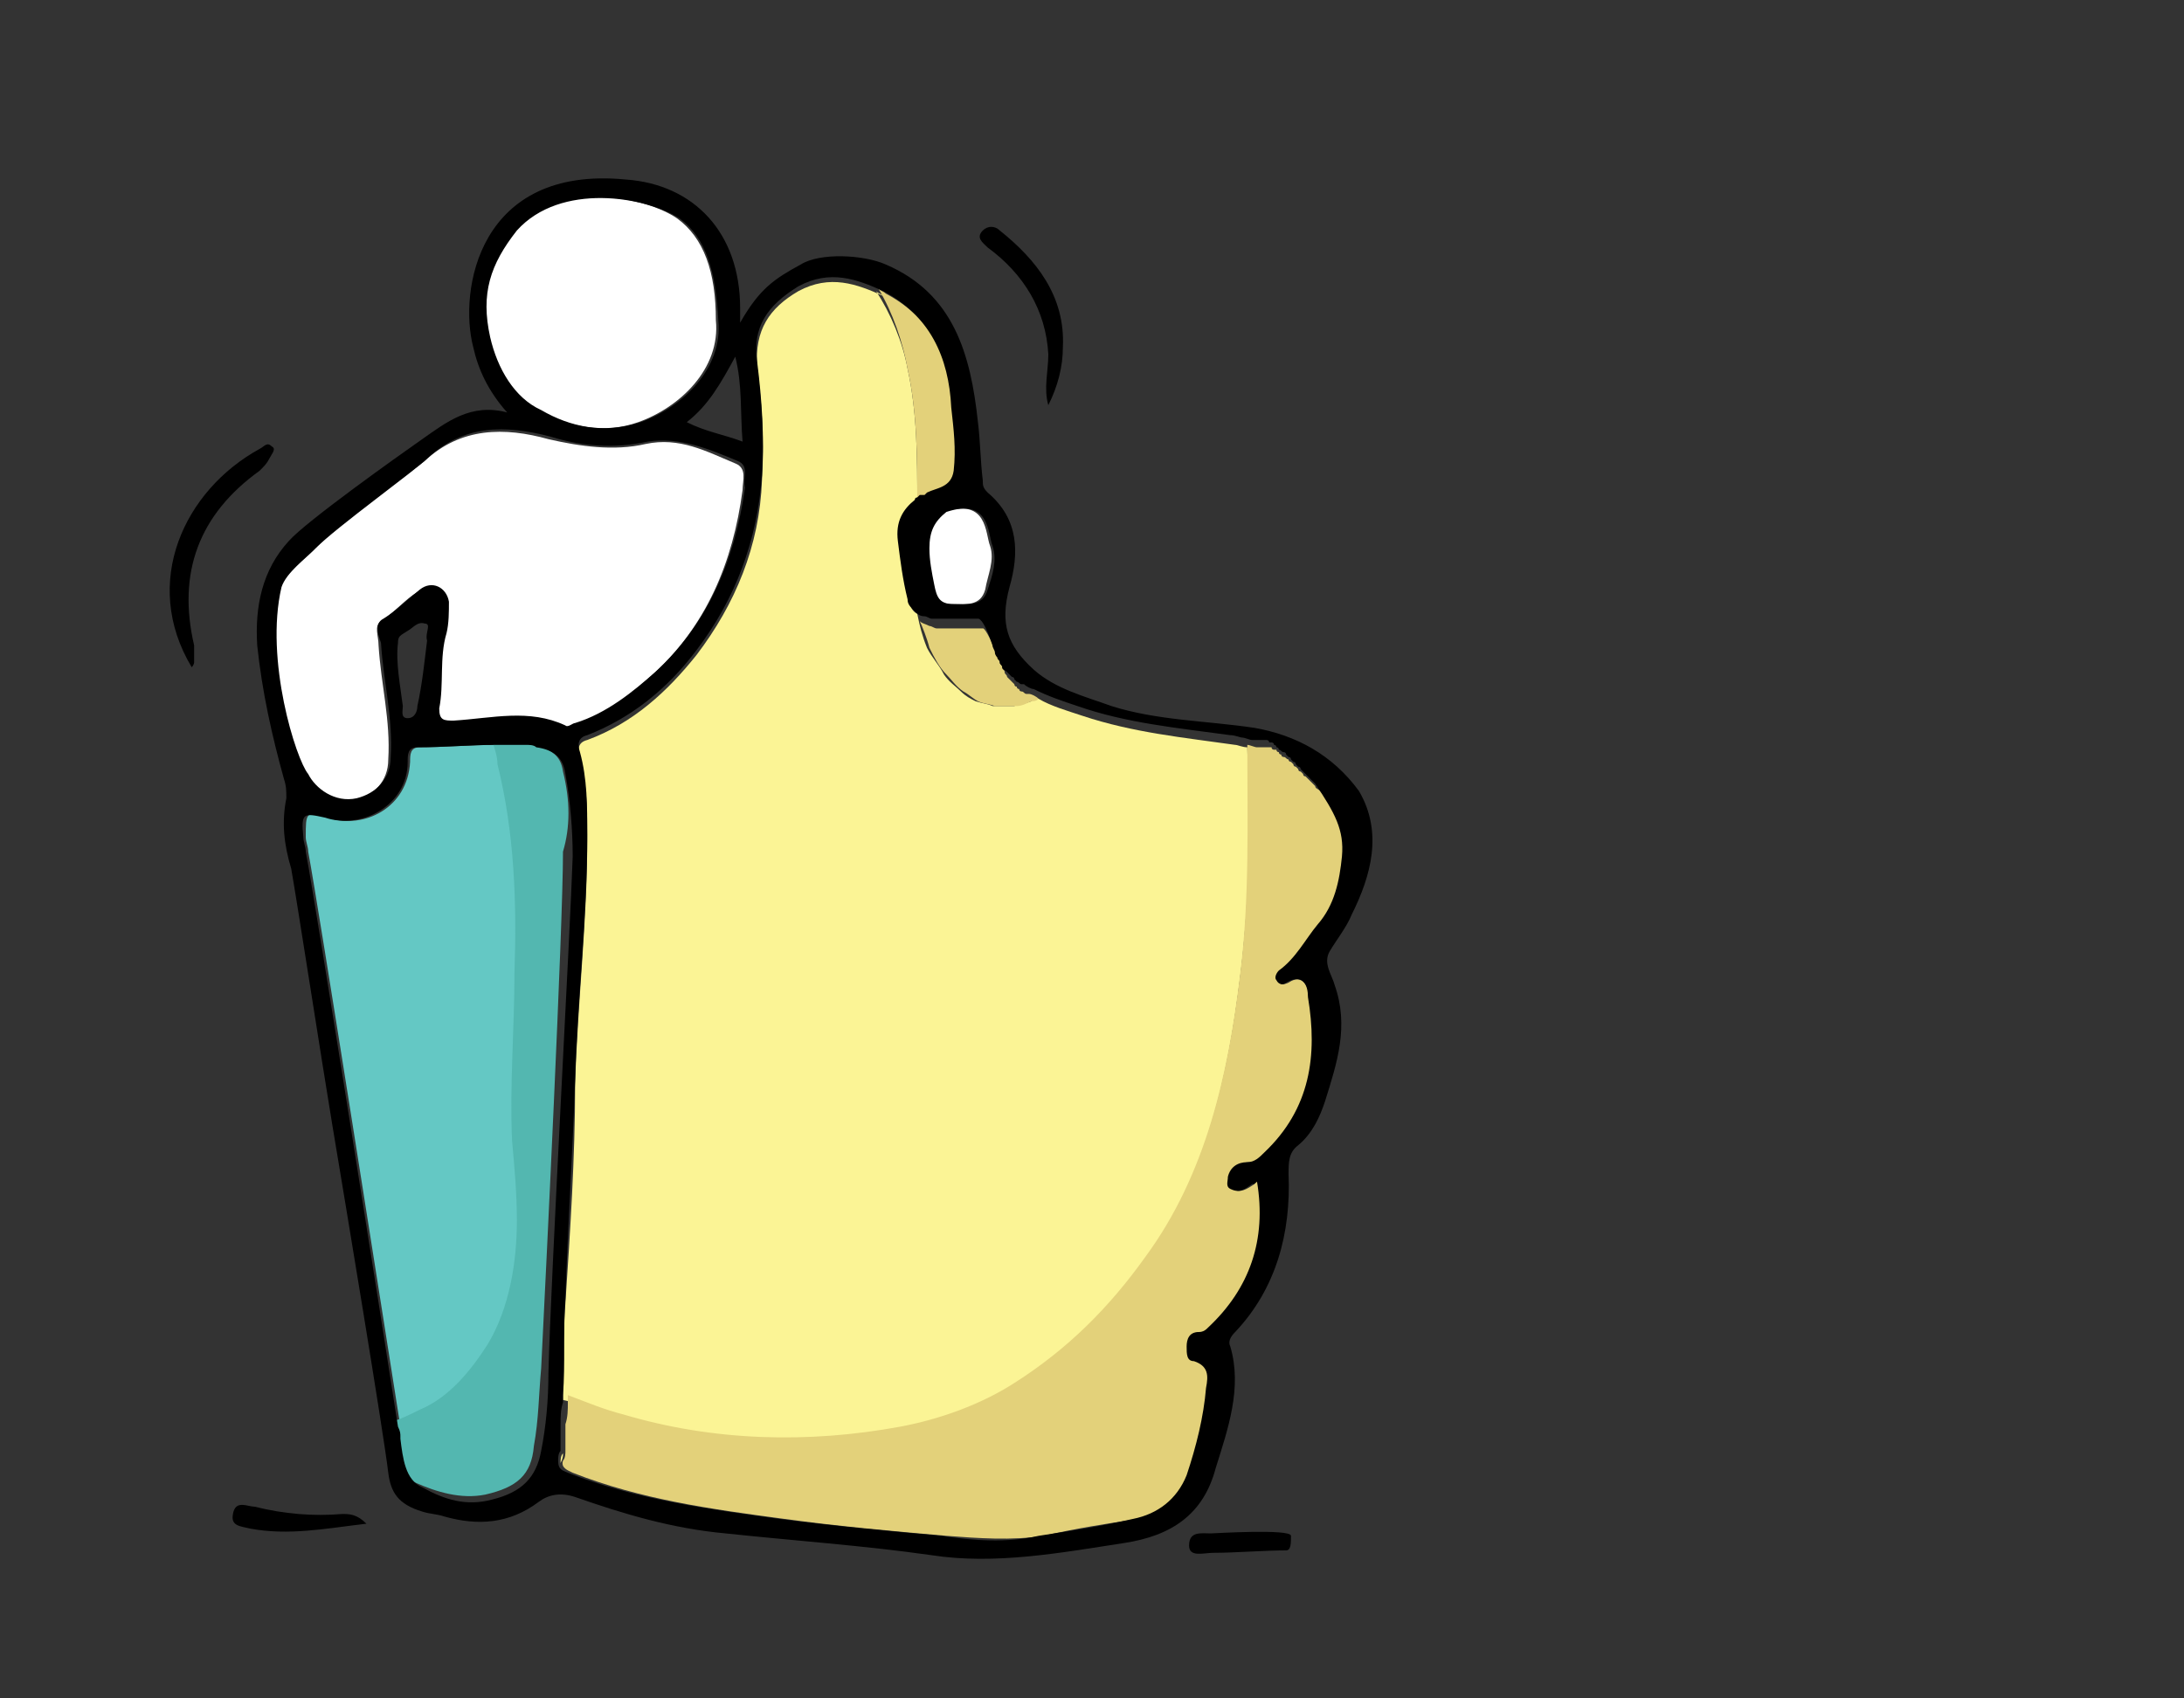 <?xml version="1.0" encoding="utf-8"?>
<!-- Generator: Adobe Illustrator 20.1.0, SVG Export Plug-In . SVG Version: 6.00 Build 0)  -->
<svg version="1.1" id="Layer_1" xmlns="http://www.w3.org/2000/svg" xmlns:xlink="http://www.w3.org/1999/xlink" x="0px" y="0px"
	 viewBox="0 0 90 70" style="enable-background:new 0 0 90 70;" xml:space="preserve">
<rect x="0" y="0" width="90" height="70" fill="#333333" stroke="none"/>
<style type="text/css">
	.st0{fill:#FBF495;}
	.st1{fill:#64C8C4;}
	.st2{fill:#FFFFFF;}
	.st3{fill:#E3D17A;}
	.st4{fill:#53B7B0;}
</style>
<g>
	<path class="st0" d="M40.1,25.8c0.1,0,0.2,0,0.3,0C40.2,25.8,40.1,25.8,40.1,25.8z"/>
	<path class="st0" d="M39.5,25.8c0.1,0,0.1,0,0.2,0C39.7,25.8,39.6,25.8,39.5,25.8z"/>
	<path class="st0" d="M39.3,25.8c0.1,0,0.1,0,0.2,0C39.4,25.8,39.3,25.8,39.3,25.8z"/>
	<path class="st0" d="M42,28.4C42,28.4,42.1,28.4,42,28.4C42.1,28.4,42,28.4,42,28.4z"/>
	<path class="st0" d="M23.1,60.3c0-0.1,0-0.3,0.1-0.4C23.2,60,23.2,60.1,23.1,60.3z"/>
	<path class="st0" d="M38.1,20.5C38.1,20.5,38.1,20.6,38.1,20.5C38.1,20.6,38.1,20.5,38.1,20.5z"/>
	<path class="st0" d="M40.9,26.9c0,0.1,0.1,0.2,0.1,0.3C41,27.1,41,27,40.9,26.9z"/>
	<path class="st0" d="M41.1,27.2c0,0.1,0.1,0.2,0.1,0.2C41.2,27.4,41.1,27.3,41.1,27.2z"/>
	<path class="st0" d="M38.3,20.4c0,0-0.1,0.1-0.1,0.1C38.2,20.5,38.3,20.4,38.3,20.4z"/>
	<path class="st0" d="M23.2,59.8c0-0.1,0-0.2,0-0.2C23.2,59.6,23.2,59.7,23.2,59.8z"/>
	<path class="st0" d="M38.3,25.5C38.3,25.5,38.3,25.5,38.3,25.5C38.3,25.5,38.3,25.5,38.3,25.5z"/>
	<path class="st0" d="M38.7,25.7C38.7,25.7,38.7,25.7,38.7,25.7C38.7,25.7,38.7,25.7,38.7,25.7z"/>
	<path class="st0" d="M38,20.6C38,20.6,37.9,20.6,38,20.6C37.9,20.6,38,20.6,38,20.6z"/>
	<path class="st0" d="M23.4,57.9C23.4,57.9,23.4,57.9,23.4,57.9C23.4,57.9,23.4,57.9,23.4,57.9z"/>
	<path class="st0" d="M38.8,25.7c0,0,0.1,0,0.1,0C38.9,25.7,38.9,25.7,38.8,25.7z"/>
	<path class="st0" d="M23.3,59c0-0.1,0-0.1,0-0.2C23.3,58.8,23.3,58.9,23.3,59z"/>
	<path class="st0" d="M23.3,59.4c0-0.1,0-0.1,0-0.2C23.3,59.2,23.3,59.3,23.3,59.4z"/>
	<path class="st0" d="M39.1,25.8c0.1,0,0.1,0,0.2,0C39.2,25.8,39.1,25.8,39.1,25.8z"/>
	<path class="st0" d="M25.7,58.4c3.7,1.1,7.6,1.2,11.4,0.5c1.6-0.3,3.3-0.9,4.7-1.8c2.2-1.4,3.9-3.1,5.4-5.2
		c2.5-3.4,3.4-7.5,3.9-11.6c0.4-3.1,0.4-6.3,0.3-9.5c-0.2,0-0.4-0.1-0.5-0.1c-2.1-0.3-4.2-0.5-6.3-1.2c-0.6-0.2-1.3-0.4-1.8-0.7
		c-0.1,0-0.2,0-0.3,0.1C42.3,29,42,29,41.8,29.1c-0.3,0-0.6,0-0.9,0c-0.2-0.1-0.4-0.1-0.7-0.2c-0.2-0.1-0.4-0.2-0.6-0.4
		c-0.2-0.2-0.5-0.4-0.7-0.7c-0.2-0.4-0.5-0.7-0.7-1.1c-0.2-0.5-0.3-0.9-0.4-1.4l0,0c-0.2-0.1-0.3-0.3-0.3-0.5
		c-0.2-0.8-0.3-1.6-0.4-2.4c-0.1-0.8,0.1-1.3,0.7-1.7c0-1.8,0-3.7-0.4-5.5c-0.2-1.1-0.7-2.3-1.3-3.2c0.1,0.1,0.2,0.1,0.3,0.2
		c-1.1-0.5-2.2-0.9-3.5-0.2c-1.2,0.7-1.8,1.6-1.7,3.1c0.2,1.6,0.3,3.1,0.2,4.7c-0.1,2.7-1.1,5.1-2.7,7.2c-1.2,1.5-2.6,2.8-4.5,3.5
		c-0.4,0.1-0.4,0.4-0.3,0.7c0.3,1.1,0.3,2.3,0.3,3.4c0,3.4-0.4,6.7-0.5,10.1c0,3-0.2,6-0.4,9c-0.1,1.3-0.1,2.6-0.1,4c0,0,0,0,0,0
		C24.1,57.9,24.9,58.2,25.7,58.4z"/>
	<path class="st0" d="M52.7,31.3c0,0,0.1,0,0.1,0.1C52.7,31.3,52.7,31.3,52.7,31.3z"/>
	<path class="st0" d="M52.3,31.1c0,0,0.1,0,0.1,0C52.3,31.1,52.3,31.1,52.3,31.1z"/>
	<path class="st0" d="M52.5,31.2c0,0,0.1,0,0.1,0.1C52.5,31.2,52.5,31.2,52.5,31.2z"/>
	<path class="st0" d="M52.9,31.4C52.9,31.4,52.9,31.4,52.9,31.4C52.9,31.4,52.9,31.4,52.9,31.4z"/>
	<path class="st0" d="M52,31c0,0,0.1,0,0.1,0C52.1,31.1,52.1,31,52,31z"/>
	<path class="st0" d="M53.2,31.6C53.2,31.6,53.2,31.6,53.2,31.6C53.2,31.6,53.2,31.6,53.2,31.6z"/>
	<path class="st0" d="M42.3,28.6C42.3,28.6,42.3,28.6,42.3,28.6C42.3,28.6,42.3,28.6,42.3,28.6z"/>
	<path class="st0" d="M51.4,30.9c0.1,0,0.3,0.1,0.4,0.1C51.7,30.9,51.5,30.9,51.4,30.9z"/>
	<path class="st0" d="M51.8,31c0,0,0.1,0,0.1,0C51.9,31,51.9,31,51.8,31z"/>
	<path class="st0" d="M53.5,31.8C53.6,31.8,53.6,31.9,53.5,31.8C53.6,31.9,53.6,31.8,53.5,31.8z"/>
	<path class="st0" d="M40,25.8c-0.1,0-0.1,0-0.2,0C39.9,25.8,39.9,25.8,40,25.8z"/>
	<path class="st0" d="M54.1,32.3C54.1,32.4,54.1,32.4,54.1,32.3C54.1,32.4,54.1,32.4,54.1,32.3z"/>
	<path class="st0" d="M53.4,31.7C53.4,31.7,53.4,31.7,53.4,31.7C53.4,31.7,53.4,31.7,53.4,31.7z"/>
	<path class="st0" d="M41.4,27.8c0,0.1,0.1,0.1,0.1,0.2C41.5,27.9,41.4,27.8,41.4,27.8z"/>
	<path class="st0" d="M41.7,28.1c-0.1-0.1-0.1-0.1-0.2-0.2C41.6,28,41.7,28.1,41.7,28.1z"/>
	<path class="st0" d="M53.9,32.1C53.9,32.2,54,32.2,53.9,32.1C54,32.2,53.9,32.2,53.9,32.1z"/>
	<path class="st0" d="M41.2,27.5c0,0.1,0.1,0.1,0.1,0.2C41.3,27.7,41.3,27.6,41.2,27.5z"/>
	<path class="st0" d="M53.7,32C53.8,32,53.8,32,53.7,32C53.8,32,53.8,32,53.7,32z"/>
	<path class="st0" d="M41.8,28.2c0,0,0.1,0.1,0.1,0.1C41.9,28.3,41.8,28.2,41.8,28.2z"/>
	<path class="st1" d="M20.4,30.6c0.3,0,0.5,0,0.8,0C20.9,30.7,20.7,30.6,20.4,30.6z"/>
	<path class="st1" d="M20.3,55.5c0.9-1.5,1.2-3.4,1.2-5.1c0-1.1-0.1-2.2-0.2-3.3c-0.2-2.3,0-4.6,0.1-6.9c0.1-2.9-0.1-5.8-0.7-8.6
		c-0.1-0.3-0.2-0.6-0.2-0.9c-1.1,0-2.2,0.1-3.2,0.1c-0.4,0-0.4,0.3-0.4,0.6c-0.1,1.9-1.9,2.8-3.4,2.3c-0.9-0.3-0.9-0.2-0.9,0.8
		c0,0.2,0.1,0.4,0.1,0.6c0.4,2.1,3.2,19.9,3.8,23.7c0.4-0.1,0.8-0.3,1.2-0.5C18.7,57.7,19.7,56.6,20.3,55.5z"/>
	<path class="st1" d="M21.7,30.7c0.1,0,0.3,0,0.4,0.1C21.9,30.8,21.8,30.7,21.7,30.7z"/>
	<path class="st1" d="M16.4,59.2c0-0.1,0-0.2-0.1-0.4C16.4,59,16.4,59.1,16.4,59.2z"/>
	<path class="st1" d="M21.3,30.7c0.1,0,0.2,0,0.3,0C21.5,30.7,21.4,30.7,21.3,30.7z"/>
	<path class="st2" d="M14.6,33c0.8-0.2,1.4-0.8,1.4-1.7c0.1-1.6-0.3-3.1-0.4-4.7c0-0.4-0.2-0.8,0.1-1c0.6-0.4,1-0.9,1.5-1.2
		c0.5-0.4,1.1-0.1,1.2,0.5c0,0.4,0.1,0.9-0.1,1.3c-0.4,1-0.2,2.1-0.3,3.1c-0.1,0.5,0.1,0.5,0.6,0.5c1.5-0.1,3.1-0.5,4.6,0.2
		c0.2,0.1,0.3-0.1,0.4-0.1c1.3-0.3,2.3-1.2,3.3-2.1c2.2-2,3.3-4.6,3.7-7.6c0-0.4,0.2-0.9-0.3-1.1c-1.2-0.5-2.3-1.1-3.7-0.8
		c-1.3,0.3-2.7,0.1-4-0.2c-1.8-0.5-3.6-0.5-5.1,0.9c-0.5,0.4-3.7,2.7-4.6,3.7c-0.4,0.4-1.2,1-1.4,1.6c-0.7,3,0.6,7.1,1,7.8
		C12.9,32.5,13.7,33.1,14.6,33z"/>
	<path class="st3" d="M37.4,15.2c0.4,1.8,0.4,3.7,0.4,5.5c0,0,0.1,0,0.1-0.1c0,0,0,0,0,0c0,0,0,0,0.1-0.1c0,0,0,0,0.1,0
		c0,0,0,0,0.1,0c0,0,0.1-0.1,0.1-0.1c0.4-0.2,1-0.2,1.1-0.9c0.1-0.9-0.1-1.7-0.1-2.6c-0.1-2.1-0.9-3.8-2.8-4.8
		c-0.1-0.1-0.2-0.1-0.3-0.2C36.8,12.9,37.2,14.1,37.4,15.2z"/>
	<path class="st3" d="M38.3,26.7c0.2,0.4,0.4,0.8,0.7,1.1c0.2,0.2,0.4,0.5,0.7,0.7c0.2,0.1,0.4,0.3,0.6,0.4c0.2,0.1,0.4,0.1,0.7,0.2
		c0.3,0,0.6,0,0.9,0c0.2,0,0.4-0.1,0.6-0.2c0.1,0,0.2,0,0.3-0.1c-0.1-0.1-0.3-0.2-0.4-0.2c0,0,0,0-0.1,0c-0.1,0-0.1-0.1-0.2-0.1
		c0,0-0.1,0-0.1-0.1c0,0-0.1,0-0.1-0.1c-0.1,0-0.1-0.1-0.1-0.1c0,0,0,0-0.1-0.1c-0.1-0.1-0.1-0.1-0.2-0.2c0,0,0,0,0,0
		c0-0.1-0.1-0.1-0.1-0.2c0,0,0,0,0,0c0-0.1-0.1-0.1-0.1-0.2c0,0,0,0,0,0c0-0.1-0.1-0.1-0.1-0.2c0,0,0,0,0,0c0-0.1-0.1-0.2-0.1-0.3
		c-0.5-1.2-0.6-1.1-0.6-1.1c-0.1,0-0.2,0-0.3,0c0,0,0,0-0.1,0c-0.1,0-0.1,0-0.2,0c0,0,0,0-0.1,0c-0.1,0-0.2,0-0.2,0c0,0,0,0-0.1,0
		c-0.1,0-0.1,0-0.2,0c0,0-0.1,0-0.1,0c-0.1,0-0.1,0-0.2,0c0,0-0.1,0-0.1,0c0,0-0.1,0-0.1,0c0,0-0.1,0-0.1,0c0,0-0.1,0-0.1,0
		c-0.1,0-0.2-0.1-0.3-0.1c0,0,0,0,0,0c-0.2-0.1-0.3-0.1-0.4-0.2l0,0C38,25.8,38.2,26.3,38.3,26.7z"/>
	<path class="st3" d="M54.2,32.4C54.1,32.4,54.1,32.4,54.2,32.4c-0.1-0.1-0.1-0.1-0.2-0.2c0,0,0,0-0.1-0.1c0,0-0.1-0.1-0.1-0.1
		c0,0-0.1,0-0.1-0.1c0,0-0.1-0.1-0.1-0.1c0,0-0.1,0-0.1-0.1c0,0-0.1-0.1-0.1-0.1c0,0-0.1,0-0.1-0.1c0,0-0.1-0.1-0.1-0.1
		c0,0-0.1,0-0.1-0.1c-0.1,0-0.1-0.1-0.2-0.1c0,0-0.1,0-0.1-0.1c0,0-0.1,0-0.1-0.1c0,0-0.1,0-0.1-0.1c0,0-0.1,0-0.1,0
		c0,0-0.1,0-0.1-0.1c0,0-0.1,0-0.1,0c0,0-0.1,0-0.1,0c0,0-0.1,0-0.1,0c0,0-0.1,0-0.1,0c0,0,0,0-0.1,0c0,0-0.1,0-0.1,0c0,0,0,0,0,0
		c-0.1,0-0.3-0.1-0.4-0.1c0,0,0,0,0,0c0,3.2,0.1,6.3-0.3,9.5c-0.5,4.1-1.4,8.2-3.9,11.6c-1.5,2.1-3.2,3.8-5.4,5.2
		c-1.4,0.9-3.1,1.5-4.7,1.8c-3.8,0.7-7.7,0.6-11.4-0.5c-0.8-0.2-1.5-0.5-2.3-0.8c0,0,0,0,0,0c0,0.1,0,0.2,0,0.3c0,0,0,0,0,0
		c0,0.3,0,0.6-0.1,0.9c0,0.1,0,0.1,0,0.2c0,0.1,0,0.1,0,0.2c0,0.1,0,0.1,0,0.2c0,0.1,0,0.1,0,0.2c0,0.1,0,0.2,0,0.2c0,0,0,0.1,0,0.1
		c0,0.1,0,0.3-0.1,0.4c-0.1,0.3,0.2,0.4,0.4,0.5c2.8,1.1,5.7,1.5,8.7,1.9c2.2,0.3,4.4,0.5,6.7,0.7c1.3,0.1,2.7,0.2,4,0
		c1.3-0.3,2.6-0.5,3.9-0.7c1-0.2,1.9-0.8,2.2-1.8c0.4-1.2,0.7-2.4,0.8-3.6c0-0.4,0-0.9-0.5-1.1C49,56,48.9,55.7,49,55.5
		c0-0.3,0.1-0.6,0.5-0.6c0.2,0,0.3-0.1,0.4-0.2c1.7-1.7,2.5-3.6,2-6c-0.1,0-0.2,0-0.2,0.1c-0.3,0.2-0.6,0.4-0.9,0.2
		c-0.2-0.1-0.2-0.3-0.1-0.5c0.1-0.4,0.4-0.6,0.8-0.6c0.3,0,0.5-0.2,0.7-0.4c1.9-1.8,2.2-4,1.8-6.4c-0.1-0.4-0.3-1-0.9-0.6
		c-0.2,0.1-0.4,0.1-0.4-0.1c-0.1-0.1,0-0.3,0.1-0.4c0.7-0.5,1.1-1.2,1.6-1.9c0.7-0.8,0.9-1.8,1-2.8c0.1-1.1-0.3-1.9-1-2.7
		C54.3,32.5,54.2,32.5,54.2,32.4z"/>
	<path class="st4" d="M23.2,31.8c-0.1-0.7-0.5-0.9-1.2-1.1c-0.1,0-0.3,0-0.4-0.1c0,0-0.1,0-0.1,0c-0.1,0-0.2,0-0.3,0c0,0,0,0-0.1,0
		c-0.3,0-0.5,0-0.8,0c0,0,0,0,0,0c0.1,0.3,0.2,0.6,0.2,0.9c0.7,2.8,0.8,5.7,0.7,8.6c0,2.3-0.2,4.6-0.1,6.9c0.1,1.1,0.2,2.2,0.2,3.3
		c0,1.7-0.3,3.6-1.2,5.1c-0.7,1.1-1.6,2.2-2.8,2.7c-0.4,0.2-0.8,0.4-1.2,0.5c0,0,0,0,0,0c0,0.2,0,0.3,0.1,0.4c0,0.1,0,0.1,0,0.1
		c0.1,0.7,0.2,1.6,0.9,2c0.9,0.4,1.9,0.7,2.9,0.5c1.3-0.3,1.9-0.8,2-2c0.2-1.1,0.2-2.1,0.3-3.2c0.2-4,0.9-18.2,0.9-21.3
		C23.5,34.1,23.5,33,23.2,31.8z"/>
	<path class="st2" d="M38.2,22.6c0,0.5,0.1,1,0.2,1.5c0.1,0.5,0.3,0.8,0.8,0.8c0.6,0,1.2,0.1,1.4-0.6c0.1-0.6,0.4-1.2,0.2-1.8
		c-0.2-0.5-0.1-2-1.9-1.4C38.4,21.5,38.2,21.9,38.2,22.6z"/>
	<path class="st2" d="M22.2,16.9c1.2,0.7,2.7,1,4.1,0.5c1.7-0.6,3.4-2.2,3.2-4.2c0-2-0.5-3.4-1.6-4.2c-1.3-0.9-4.9-1.6-6.7,0.5
		c-1.1,1.4-1.5,2.6-1.1,4.4C20.5,15.2,21.2,16.4,22.2,16.9z"/>
	<path d="M51.7,30c-2-0.3-4-0.3-5.9-0.9c-1.1-0.4-2.3-0.7-3.2-1.5c-1.1-1-1.4-1.9-1-3.4c0.4-1.4,0.4-2.8-0.9-3.9
		c-0.2-0.2-0.2-0.3-0.2-0.5c-0.1-0.8-0.1-1.6-0.2-2.4c-0.3-2.8-1-5.3-3.8-6.5c-0.9-0.4-2.7-0.5-3.5,0c-1.1,0.6-1.7,1-2.5,2.4
		c0-0.4,0-0.5,0-0.6c0-3.1-1.9-5.1-4.7-5.3c-6.1-0.6-6.9,4.6-6.3,6.9c0.2,0.9,0.6,1.8,1.4,2.7c-1.5-0.4-2.5,0.4-3.5,1.1
		c-1,0.7-4.8,3.4-5.5,4.2c-1.1,1.2-1.4,2.7-1.3,4.3c0.2,1.9,0.6,3.7,1.1,5.5c0.1,0.3,0.1,0.5,0.1,0.8c-0.2,1-0.1,1.9,0.2,2.9
		c0.2,1.1,1.3,8.2,1.7,10.6c0.5,3,2.1,12.6,2.3,14.3c0.1,0.8,0.4,1.3,1.4,1.6c0.3,0.1,0.6,0.1,0.9,0.2c1.4,0.4,2.7,0.3,3.9-0.6
		c0.4-0.3,0.9-0.4,1.5-0.2c2,0.7,4,1.3,6.2,1.5c2.8,0.3,5.7,0.5,8.5,0.9c2.6,0.4,5.3-0.1,7.9-0.5c2-0.3,3.3-1.2,3.8-3.1
		c0.5-1.6,1.1-3.3,0.6-5c-0.1-0.2,0-0.4,0.2-0.6c1.7-1.8,2.3-4.1,2.2-6.5c0-0.5,0-0.9,0.4-1.2c0.6-0.5,0.9-1.2,1.1-1.8
		c0.5-1.6,1-3.1,0.4-4.8c-0.1-0.4-0.5-0.9-0.2-1.4c0.3-0.5,0.7-1,0.9-1.5c0.8-1.6,1.3-3.4,0.3-5.1C54.9,31.1,53.4,30.3,51.7,30z
		 M40.9,22.5c0.2,0.6,0,1.2-0.2,1.8c-0.2,0.7-0.8,0.6-1.4,0.6c-0.6,0-0.7-0.3-0.8-0.8c-0.1-0.5-0.2-1-0.2-1.5c0-0.7,0.2-1.1,0.7-1.5
		C40.8,20.5,40.7,22,40.9,22.5z M30.6,18.2c-0.8-0.3-1.5-0.4-2.3-0.8c0.9-0.7,1.4-1.6,2-2.7C30.6,15.9,30.5,17,30.6,18.2z
		 M20.2,13.9c-0.4-1.8,0-3,1.1-4.4c1.8-2,5.3-1.4,6.7-0.5c1.1,0.8,1.5,2.2,1.6,4.2c0.2,2-1.5,3.6-3.2,4.2c-1.5,0.5-2.9,0.2-4.1-0.5
		C21.2,16.4,20.5,15.2,20.2,13.9z M11.6,24.2c0.2-0.6,1-1.2,1.4-1.6c0.9-0.9,4.1-3.2,4.6-3.7c1.5-1.4,3.2-1.4,5.1-0.9
		c1.3,0.4,2.6,0.5,4,0.2c1.3-0.2,2.5,0.3,3.7,0.8c0.5,0.2,0.2,0.7,0.3,1.1c-0.4,2.9-1.5,5.6-3.7,7.6c-0.9,0.8-2,1.7-3.3,2.1
		c-0.1,0-0.3,0.2-0.4,0.1c-1.5-0.7-3-0.3-4.6-0.2c-0.4,0-0.6,0-0.6-0.5c0.2-1,0-2.1,0.3-3.1c0.1-0.4,0.1-0.9,0.1-1.3
		c-0.1-0.6-0.7-0.9-1.2-0.5c-0.5,0.4-1,0.9-1.5,1.2c-0.4,0.2-0.2,0.7-0.1,1c0.1,1.6,0.5,3.1,0.4,4.7c0,0.9-0.6,1.5-1.4,1.7
		c-0.9,0.2-1.7-0.4-2-1C12.2,31.3,10.9,27.2,11.6,24.2z M17.6,26.4c-0.1,0.8-0.2,1.8-0.4,2.7c0,0.2-0.1,0.5-0.4,0.5
		c-0.3,0-0.2-0.3-0.2-0.5c-0.1-0.8-0.3-1.8-0.2-2.6c0-0.3,0.1-0.3,0.4-0.5c0.2-0.1,0.4-0.4,0.7-0.3C17.8,25.7,17.5,26.1,17.6,26.4z
		 M22.6,56.6c0,1.1-0.1,2.2-0.3,3.2c-0.2,1.1-0.8,1.7-2,2c-1.1,0.3-2,0-2.9-0.5c-0.7-0.3-0.8-1.2-0.9-2c0,0,0-0.1,0-0.1
		c0-0.1,0-0.2-0.1-0.4c0,0,0,0,0,0c-0.6-3.9-3.4-21.6-3.8-23.7c0-0.2-0.1-0.4-0.1-0.6c-0.1-1,0-1,0.9-0.8c1.5,0.5,3.4-0.5,3.4-2.3
		c0-0.3,0-0.6,0.4-0.6c1.1,0,2.2-0.1,3.2-0.1c0,0,0,0,0,0c0.3,0,0.5,0,0.8,0c0,0,0,0,0.1,0c0.1,0,0.2,0,0.3,0c0,0,0.1,0,0.1,0
		c0.1,0,0.3,0,0.4,0.1c0.7,0.1,1.1,0.4,1.2,1.1c0.2,1.1,0.3,2.3,0.3,3.4C23.5,38.4,22.7,52.6,22.6,56.6z M55.3,35.3
		c-0.1,1-0.3,2-1,2.8c-0.5,0.6-0.9,1.4-1.6,1.9c-0.1,0.1-0.2,0.3-0.1,0.4c0.1,0.2,0.3,0.2,0.4,0.1c0.7-0.4,0.9,0.1,0.9,0.6
		c0.4,2.4,0.1,4.6-1.8,6.4c-0.2,0.2-0.4,0.4-0.7,0.4c-0.4,0-0.7,0.2-0.8,0.6c0,0.2-0.1,0.4,0.1,0.5c0.4,0.2,0.6,0,0.9-0.2
		c0.1,0,0.1,0,0.2-0.1c0.4,2.4-0.3,4.4-2,6c-0.1,0.1-0.2,0.2-0.4,0.2c-0.4,0-0.5,0.3-0.5,0.6c0,0.3,0,0.6,0.3,0.6
		c0.6,0.2,0.6,0.6,0.5,1.1c-0.1,1.2-0.4,2.4-0.8,3.6c-0.4,1-1.2,1.6-2.2,1.8c-1.3,0.3-2.6,0.5-3.9,0.7c-1.3,0.3-2.7,0.2-4,0
		c-2.2-0.2-4.4-0.4-6.7-0.7c-2.9-0.4-5.9-0.8-8.7-1.9c-0.2-0.1-0.4-0.1-0.4-0.5c0-0.1,0-0.3,0.1-0.4c0,0,0-0.1,0-0.1
		c0-0.1,0-0.2,0-0.2c0-0.1,0-0.1,0-0.2c0-0.1,0-0.1,0-0.2c0-0.1,0-0.1,0-0.2c0-0.1,0-0.1,0-0.2c0-0.3,0-0.6,0.1-0.9c0,0,0,0,0,0
		c0-0.1,0-0.2,0-0.3c0.1-1.3,0-2.6,0.1-4c0.1-3,0.3-6,0.4-9c0.1-3.4,0.5-6.7,0.5-10.1c0-1.2,0-2.3-0.3-3.4c-0.1-0.3-0.1-0.6,0.3-0.7
		c1.8-0.7,3.3-1.9,4.5-3.5c1.6-2.1,2.5-4.5,2.7-7.2c0.1-1.6,0-3.1-0.2-4.7c-0.2-1.4,0.4-2.3,1.7-3.1c1.3-0.7,2.4-0.3,3.5,0.2
		c1.9,1,2.7,2.7,2.8,4.8c0.1,0.9,0.2,1.7,0.1,2.6c-0.1,0.7-0.7,0.7-1.1,0.9c0,0-0.1,0.1-0.1,0.1c0,0,0,0-0.1,0c0,0,0,0-0.1,0
		c0,0,0,0-0.1,0.1c0,0,0,0,0,0c0,0-0.1,0-0.1,0.1c-0.5,0.4-0.8,0.9-0.7,1.7c0.1,0.8,0.2,1.6,0.4,2.4c0,0.2,0.1,0.3,0.3,0.5
		c0.1,0.1,0.2,0.2,0.4,0.2c0,0,0,0,0,0c0.1,0,0.2,0.1,0.3,0.1c0,0,0.1,0,0.1,0c0,0,0.1,0,0.1,0c0,0,0.1,0,0.1,0c0,0,0.1,0,0.1,0
		c0.1,0,0.1,0,0.2,0c0,0,0.1,0,0.1,0c0.1,0,0.1,0,0.2,0c0,0,0,0,0.1,0c0.1,0,0.1,0,0.2,0c0,0,0,0,0.1,0c0.1,0,0.1,0,0.2,0
		c0,0,0,0,0.1,0c0.1,0,0.2,0,0.3,0c0,0,0.2-0.1,0.6,1.1c0,0.1,0.1,0.2,0.1,0.3c0,0,0,0,0,0c0,0.1,0.1,0.2,0.1,0.2c0,0,0,0,0,0
		c0,0.1,0.1,0.1,0.1,0.2c0,0,0,0,0,0c0,0.1,0.1,0.1,0.1,0.2c0,0,0,0,0,0c0,0.1,0.1,0.1,0.2,0.2c0,0,0,0,0.1,0.1c0,0,0.1,0.1,0.1,0.1
		c0,0,0.1,0,0.1,0.1c0,0,0.1,0.1,0.1,0.1c0.1,0,0.1,0.1,0.2,0.1c0,0,0,0,0.1,0c0.1,0.1,0.3,0.2,0.4,0.2c0.6,0.3,1.2,0.5,1.8,0.7
		c2,0.7,4.1,0.9,6.3,1.2c0.2,0,0.4,0.1,0.5,0.1c0,0,0,0,0,0c0.1,0,0.3,0.1,0.4,0.1c0,0,0,0,0,0c0,0,0.1,0,0.1,0c0,0,0,0,0.1,0
		c0,0,0.1,0,0.1,0c0,0,0.1,0,0.1,0c0,0,0.1,0,0.1,0c0,0,0.1,0,0.1,0c0,0,0.1,0,0.1,0.1c0,0,0.1,0,0.1,0c0,0,0.1,0,0.1,0.1
		c0,0,0.1,0,0.1,0.1c0,0,0.1,0,0.1,0.1c0.1,0,0.1,0.1,0.2,0.1c0,0,0.1,0,0.1,0.1c0,0,0.1,0.1,0.1,0.1c0,0,0.1,0,0.1,0.1
		c0,0,0.1,0.1,0.1,0.1c0,0,0.1,0,0.1,0.1c0,0,0.1,0.1,0.1,0.1c0,0,0.1,0,0.1,0.1c0,0,0.1,0.1,0.1,0.1c0,0,0,0,0.1,0.1
		c0,0,0.1,0.1,0.1,0.1c0,0,0,0,0.1,0.1c0.1,0.1,0.1,0.1,0.2,0.2C55,33.5,55.4,34.2,55.3,35.3z"/>
	<path d="M11.1,18.9c0.1-0.2,0.3-0.4,0.1-0.5c-0.2-0.2-0.3,0-0.5,0.1c-3.1,1.7-4.9,5.5-2.8,9c0.1-0.1,0.1-0.2,0.1-0.2
		C8,27,8,26.8,8,26.6c-0.7-3,0.2-5.4,2.7-7.2C10.9,19.2,11,19.1,11.1,18.9z"/>
	<path d="M43.2,16.7c0.4-0.8,0.6-1.6,0.6-2.4c0.1-2.1-1.1-3.6-2.6-4.8c-0.2-0.2-0.5-0.2-0.7,0c-0.3,0.3,0,0.5,0.2,0.7
		c1.5,1.1,2.4,2.6,2.5,4.4C43.2,15.3,43,16,43.2,16.7z"/>
	<path d="M9.6,62.4c-0.1,0.5,0.3,0.5,0.7,0.6c1.6,0.3,3.1,0,4.8-0.2c-0.4-0.4-0.7-0.4-1-0.4c-1.2,0.1-2.4,0-3.6-0.3
		C10.2,62.1,9.7,61.8,9.6,62.4z"/>
	<path d="M49.9,63.2c-0.4,0-0.9-0.1-0.9,0.5c0,0.5,0.6,0.3,1,0.3c0.9,0,2.1-0.1,3-0.1c0.2,0,0.2-0.3,0.2-0.6
		C53.2,63,50,63.2,49.9,63.2z"/>
</g>
</svg>
